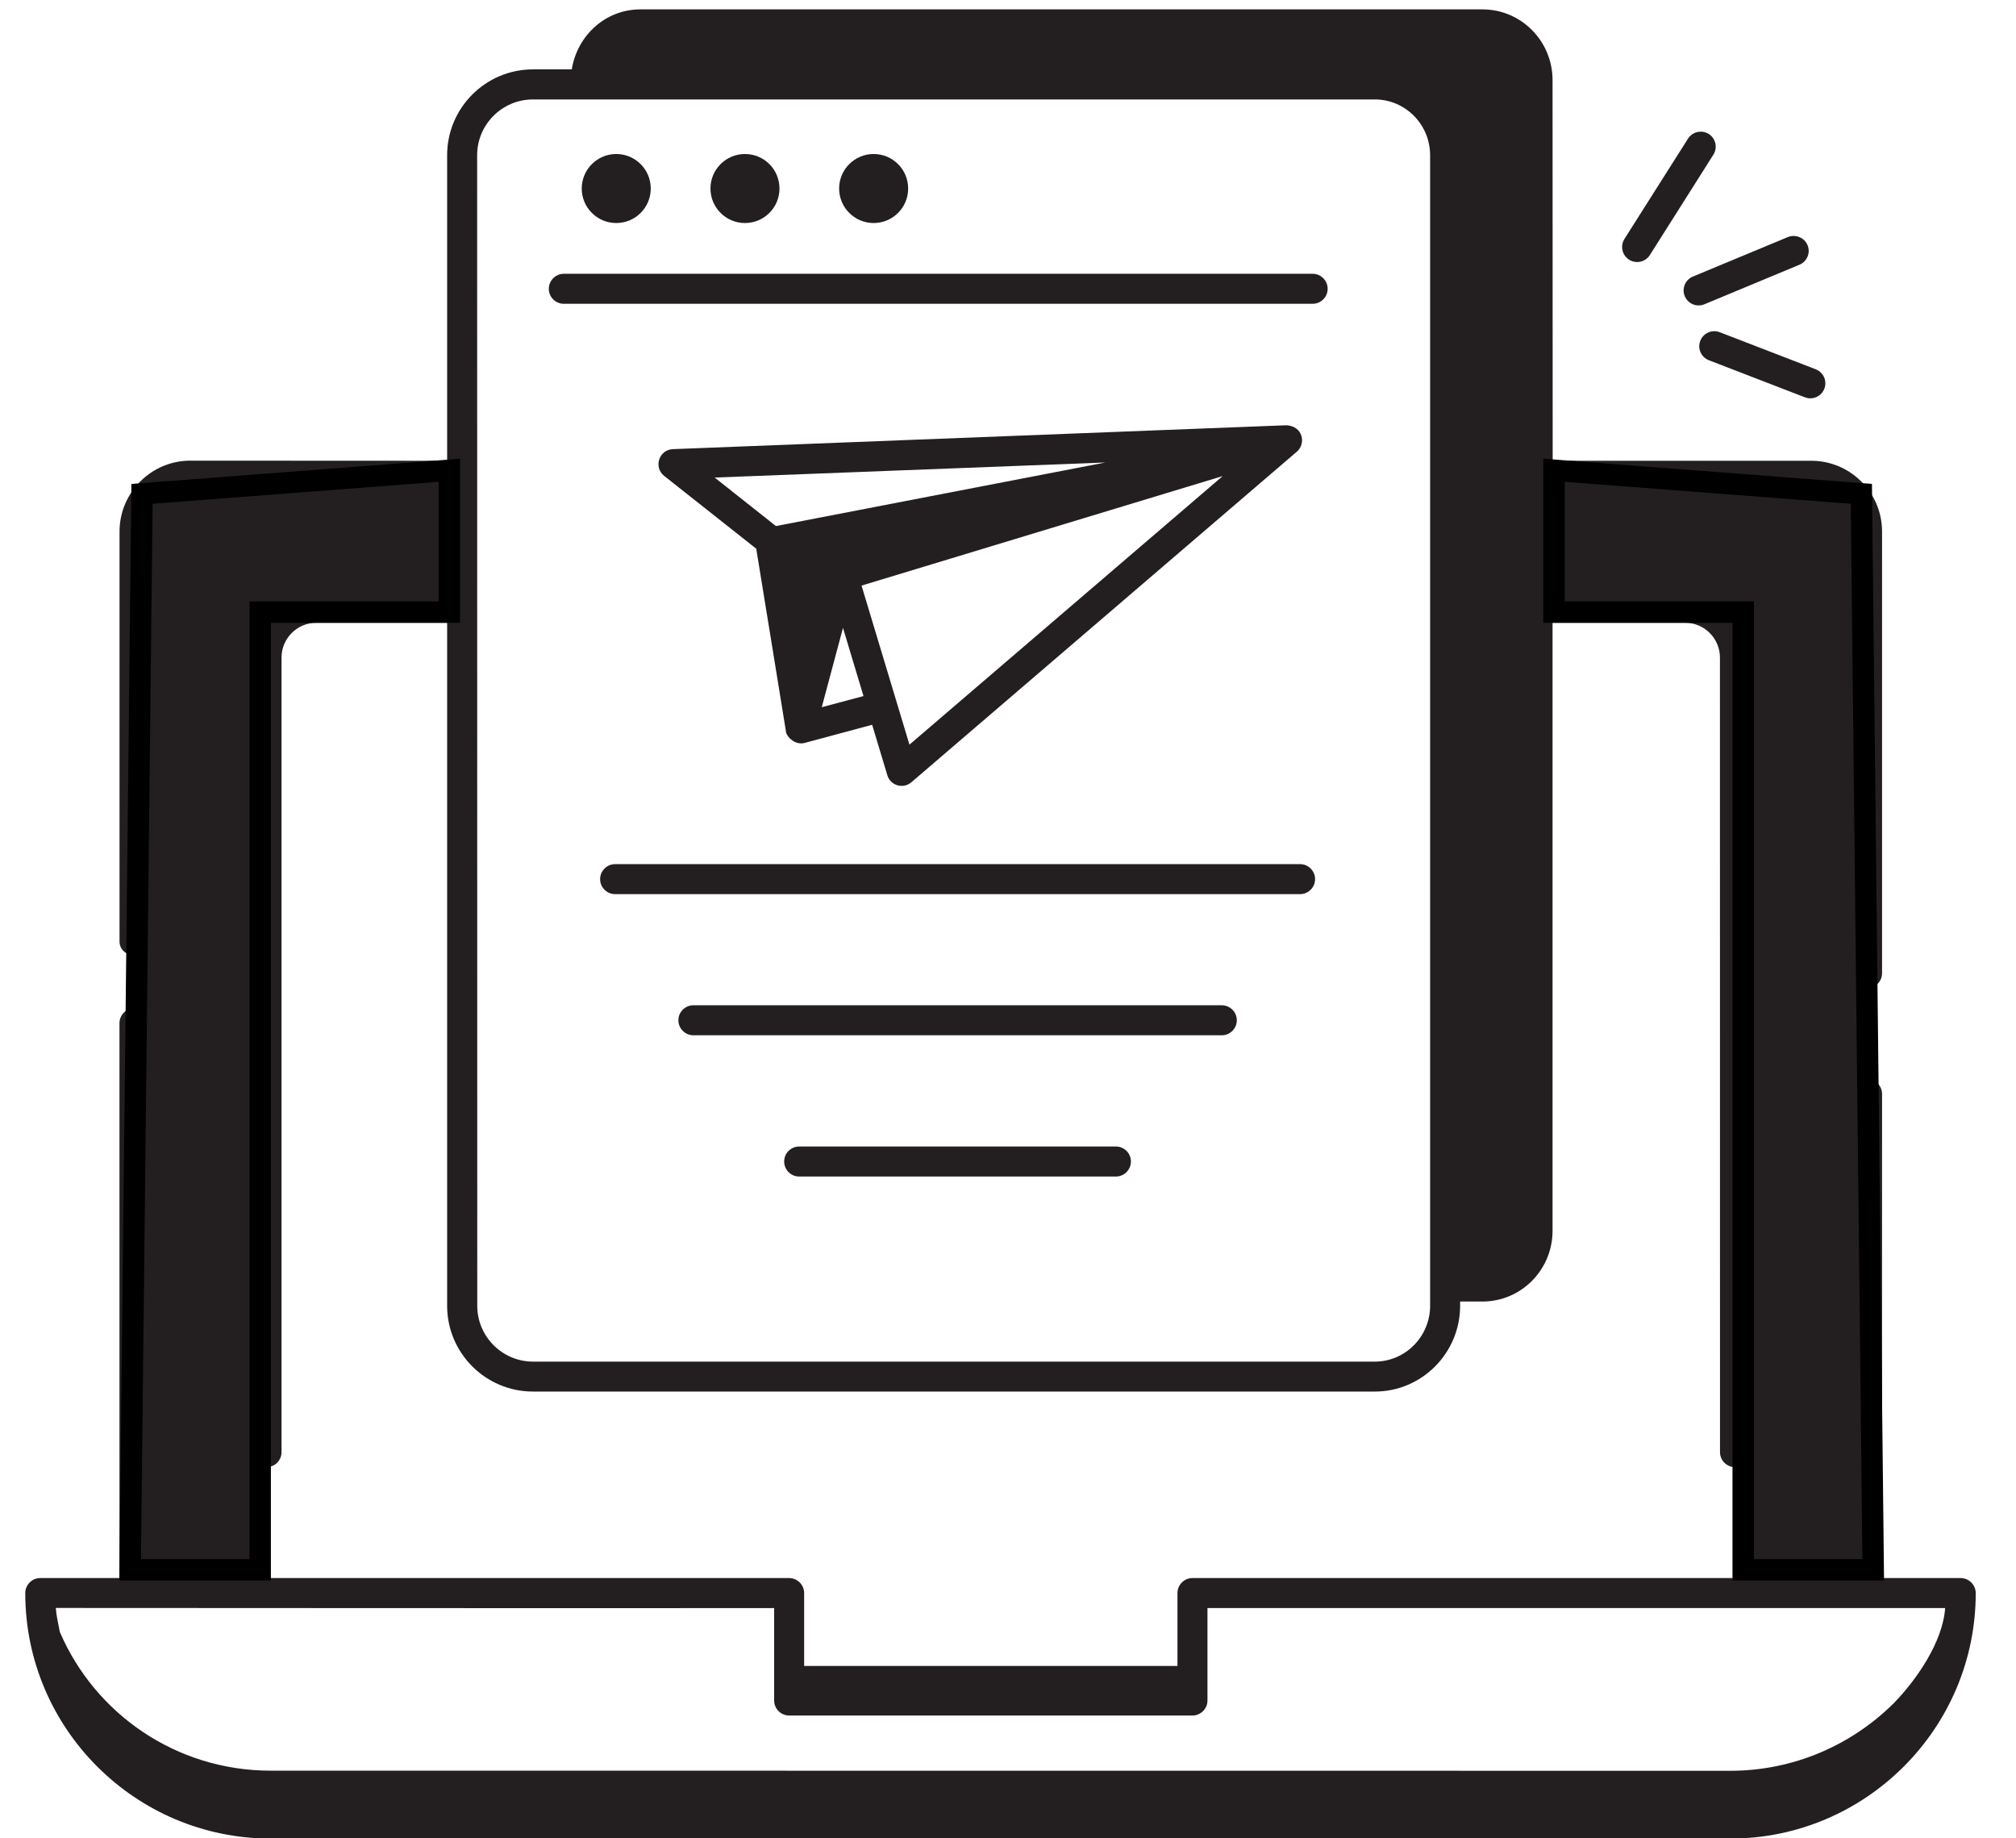 <svg width="34" height="31" viewBox="0 0 34 31" fill="none" xmlns="http://www.w3.org/2000/svg">
<path d="M2.016 8.964V15.876C2.016 16.015 2.129 16.108 2.269 16.108C2.408 16.108 2.522 15.976 2.522 15.835V8.962C2.522 8.582 2.83 8.274 3.21 8.274H7.541V9.995L5.335 9.996C4.732 9.996 4.242 10.486 4.242 11.089V24.488C4.242 24.627 4.356 24.741 4.495 24.741C4.634 24.741 4.748 24.627 4.748 24.488V11.089C4.748 10.765 5.012 10.502 5.335 10.502H7.541V22.02C7.541 22.818 8.191 23.466 8.988 23.466H23.187C23.979 23.466 24.625 22.817 24.625 22.02V21.948H25C25.657 21.948 26.184 21.412 26.184 20.754V10.502H28.42C28.744 10.502 29.007 10.766 29.007 11.089L29.008 24.488C29.008 24.627 29.122 24.741 29.261 24.741C29.401 24.741 29.514 24.627 29.514 24.488V11.089C29.514 10.486 29.024 9.996 28.422 9.996H26.186V8.276H30.547C30.926 8.276 31.235 8.584 31.235 8.964V16.412C31.235 16.551 31.349 16.665 31.488 16.665C31.627 16.665 31.741 16.551 31.741 16.412V8.964C31.741 8.304 31.205 7.77 30.547 7.77H26.186L26.184 1.352C26.184 0.694 25.657 0.158 25 0.158H10.8C10.207 0.158 9.734 0.603 9.643 1.17H8.988C8.189 1.17 7.541 1.82 7.541 2.617V7.77L3.21 7.768C2.552 7.768 2.016 8.304 2.016 8.964ZM8.047 2.618C8.047 2.099 8.469 1.677 8.988 1.677H23.187C23.701 1.677 24.119 2.099 24.119 2.618V22.02C24.119 22.538 23.701 22.961 23.187 22.961H8.989C8.471 22.961 8.049 22.538 8.049 22.02L8.047 2.618Z" fill="#231F20"/>
<path d="M33.066 26.611H31.741V18.448C31.741 18.308 31.627 18.195 31.488 18.195C31.349 18.195 31.235 18.308 31.235 18.448V26.611H20.111C19.972 26.611 19.858 26.725 19.858 26.864V28.093H13.562V26.864C13.562 26.725 13.448 26.611 13.309 26.611H2.521V17.254C2.521 17.115 2.407 17.001 2.268 17.001C2.129 17.001 2.015 17.115 2.015 17.254V26.611H0.679C0.54 26.611 0.426 26.725 0.426 26.864C0.426 29.146 2.282 31.004 4.566 31.004H29.181C31.462 31.004 33.321 29.148 33.321 26.864C33.319 26.723 33.205 26.611 33.066 26.611ZM13.056 27.117V28.676C13.056 28.815 13.17 28.929 13.309 28.929H20.111C20.25 28.929 20.364 28.815 20.364 28.676V27.117H32.805C32.765 27.692 32.318 28.334 31.933 28.727C31.225 29.426 30.254 29.861 29.18 29.861L4.566 29.859C2.968 29.859 1.601 28.898 1.009 27.52C0.984 27.386 0.951 27.254 0.941 27.115C1.643 27.117 12.354 27.12 13.056 27.117Z" fill="#231F20"/>
<path d="M13.567 12.529L14.709 12.222L14.965 13.073C15.017 13.247 15.232 13.311 15.371 13.191L21.871 7.617C22.029 7.481 21.977 7.188 21.697 7.171L11.348 7.574C11.114 7.583 11.018 7.879 11.201 8.025L12.754 9.253C12.906 10.183 13.281 12.489 13.257 12.35C13.284 12.449 13.423 12.565 13.567 12.529ZM13.859 11.926L14.217 10.588L14.563 11.738L13.859 11.926ZM15.338 12.557C15.229 12.197 14.641 10.243 14.53 9.875L14.622 9.847L20.621 8.028L15.338 12.557ZM18.642 7.799C18.539 7.818 12.721 8.942 13.086 8.871L12.053 8.053L18.642 7.799Z" fill="#231F20"/>
<path d="M21.926 14.572H10.374C10.235 14.572 10.121 14.686 10.121 14.825C10.121 14.964 10.235 15.078 10.374 15.078H21.926C22.065 15.078 22.179 14.964 22.179 14.825C22.179 14.686 22.065 14.572 21.926 14.572Z" fill="#231F20"/>
<path d="M20.606 16.952H11.694C11.555 16.952 11.441 17.066 11.441 17.205C11.441 17.344 11.555 17.458 11.694 17.458H20.606C20.745 17.458 20.859 17.344 20.859 17.205C20.859 17.066 20.745 16.952 20.606 16.952Z" fill="#231F20"/>
<path d="M18.82 19.334H13.478C13.338 19.334 13.225 19.447 13.225 19.587C13.225 19.726 13.338 19.84 13.478 19.84H18.82C18.959 19.84 19.073 19.726 19.073 19.587C19.073 19.446 18.96 19.334 18.82 19.334Z" fill="#231F20"/>
<path d="M9.509 5.123H22.138C22.277 5.123 22.391 5.009 22.391 4.87C22.391 4.731 22.277 4.617 22.138 4.617H9.509C9.37 4.617 9.256 4.731 9.256 4.87C9.256 5.009 9.368 5.123 9.509 5.123Z" fill="#231F20"/>
<path d="M10.393 3.761C10.713 3.761 10.975 3.502 10.975 3.179C10.975 2.858 10.715 2.597 10.393 2.597C10.072 2.597 9.811 2.858 9.811 3.179C9.811 3.5 10.072 3.761 10.393 3.761Z" fill="#231F20"/>
<path d="M12.564 3.761C12.885 3.761 13.146 3.502 13.146 3.179C13.146 2.858 12.887 2.597 12.564 2.597C12.243 2.597 11.982 2.858 11.982 3.179C11.982 3.5 12.242 3.761 12.564 3.761Z" fill="#231F20"/>
<path d="M14.734 3.761C15.055 3.761 15.316 3.502 15.316 3.179C15.316 2.858 15.057 2.597 14.734 2.597C14.413 2.597 14.152 2.858 14.152 3.179C14.152 3.5 14.413 3.761 14.734 3.761Z" fill="#231F20"/>
<path d="M28.818 2.259C28.701 2.186 28.544 2.22 28.469 2.337L27.396 4.03C27.322 4.149 27.357 4.304 27.476 4.38C27.596 4.454 27.751 4.418 27.825 4.301L28.897 2.607C28.971 2.49 28.935 2.333 28.818 2.259Z" fill="#231F20"/>
<path d="M28.745 5.131L30.348 4.464C30.478 4.41 30.538 4.261 30.484 4.133C30.43 4.005 30.282 3.947 30.154 3.997L28.55 4.664C28.421 4.718 28.36 4.867 28.414 4.995C28.465 5.118 28.607 5.186 28.745 5.131Z" fill="#231F20"/>
<path d="M28.821 6.075L30.44 6.7C30.47 6.711 30.5 6.717 30.532 6.717C30.633 6.717 30.73 6.656 30.768 6.554C30.818 6.425 30.753 6.278 30.622 6.227L29.003 5.602C28.872 5.552 28.726 5.617 28.675 5.748C28.625 5.879 28.69 6.025 28.821 6.075Z" fill="#231F20"/>
<path d="M2.395 8.328L7.578 7.93V10.322H4.388V26.472H2.195L2.395 8.328Z" fill="#231F20" stroke="black" stroke-width="0.361"/>
<path d="M31.392 8.328L26.209 7.93V10.322H29.399V26.472H31.592L31.392 8.328Z" fill="#231F20" stroke="black" stroke-width="0.361"/>
</svg>
